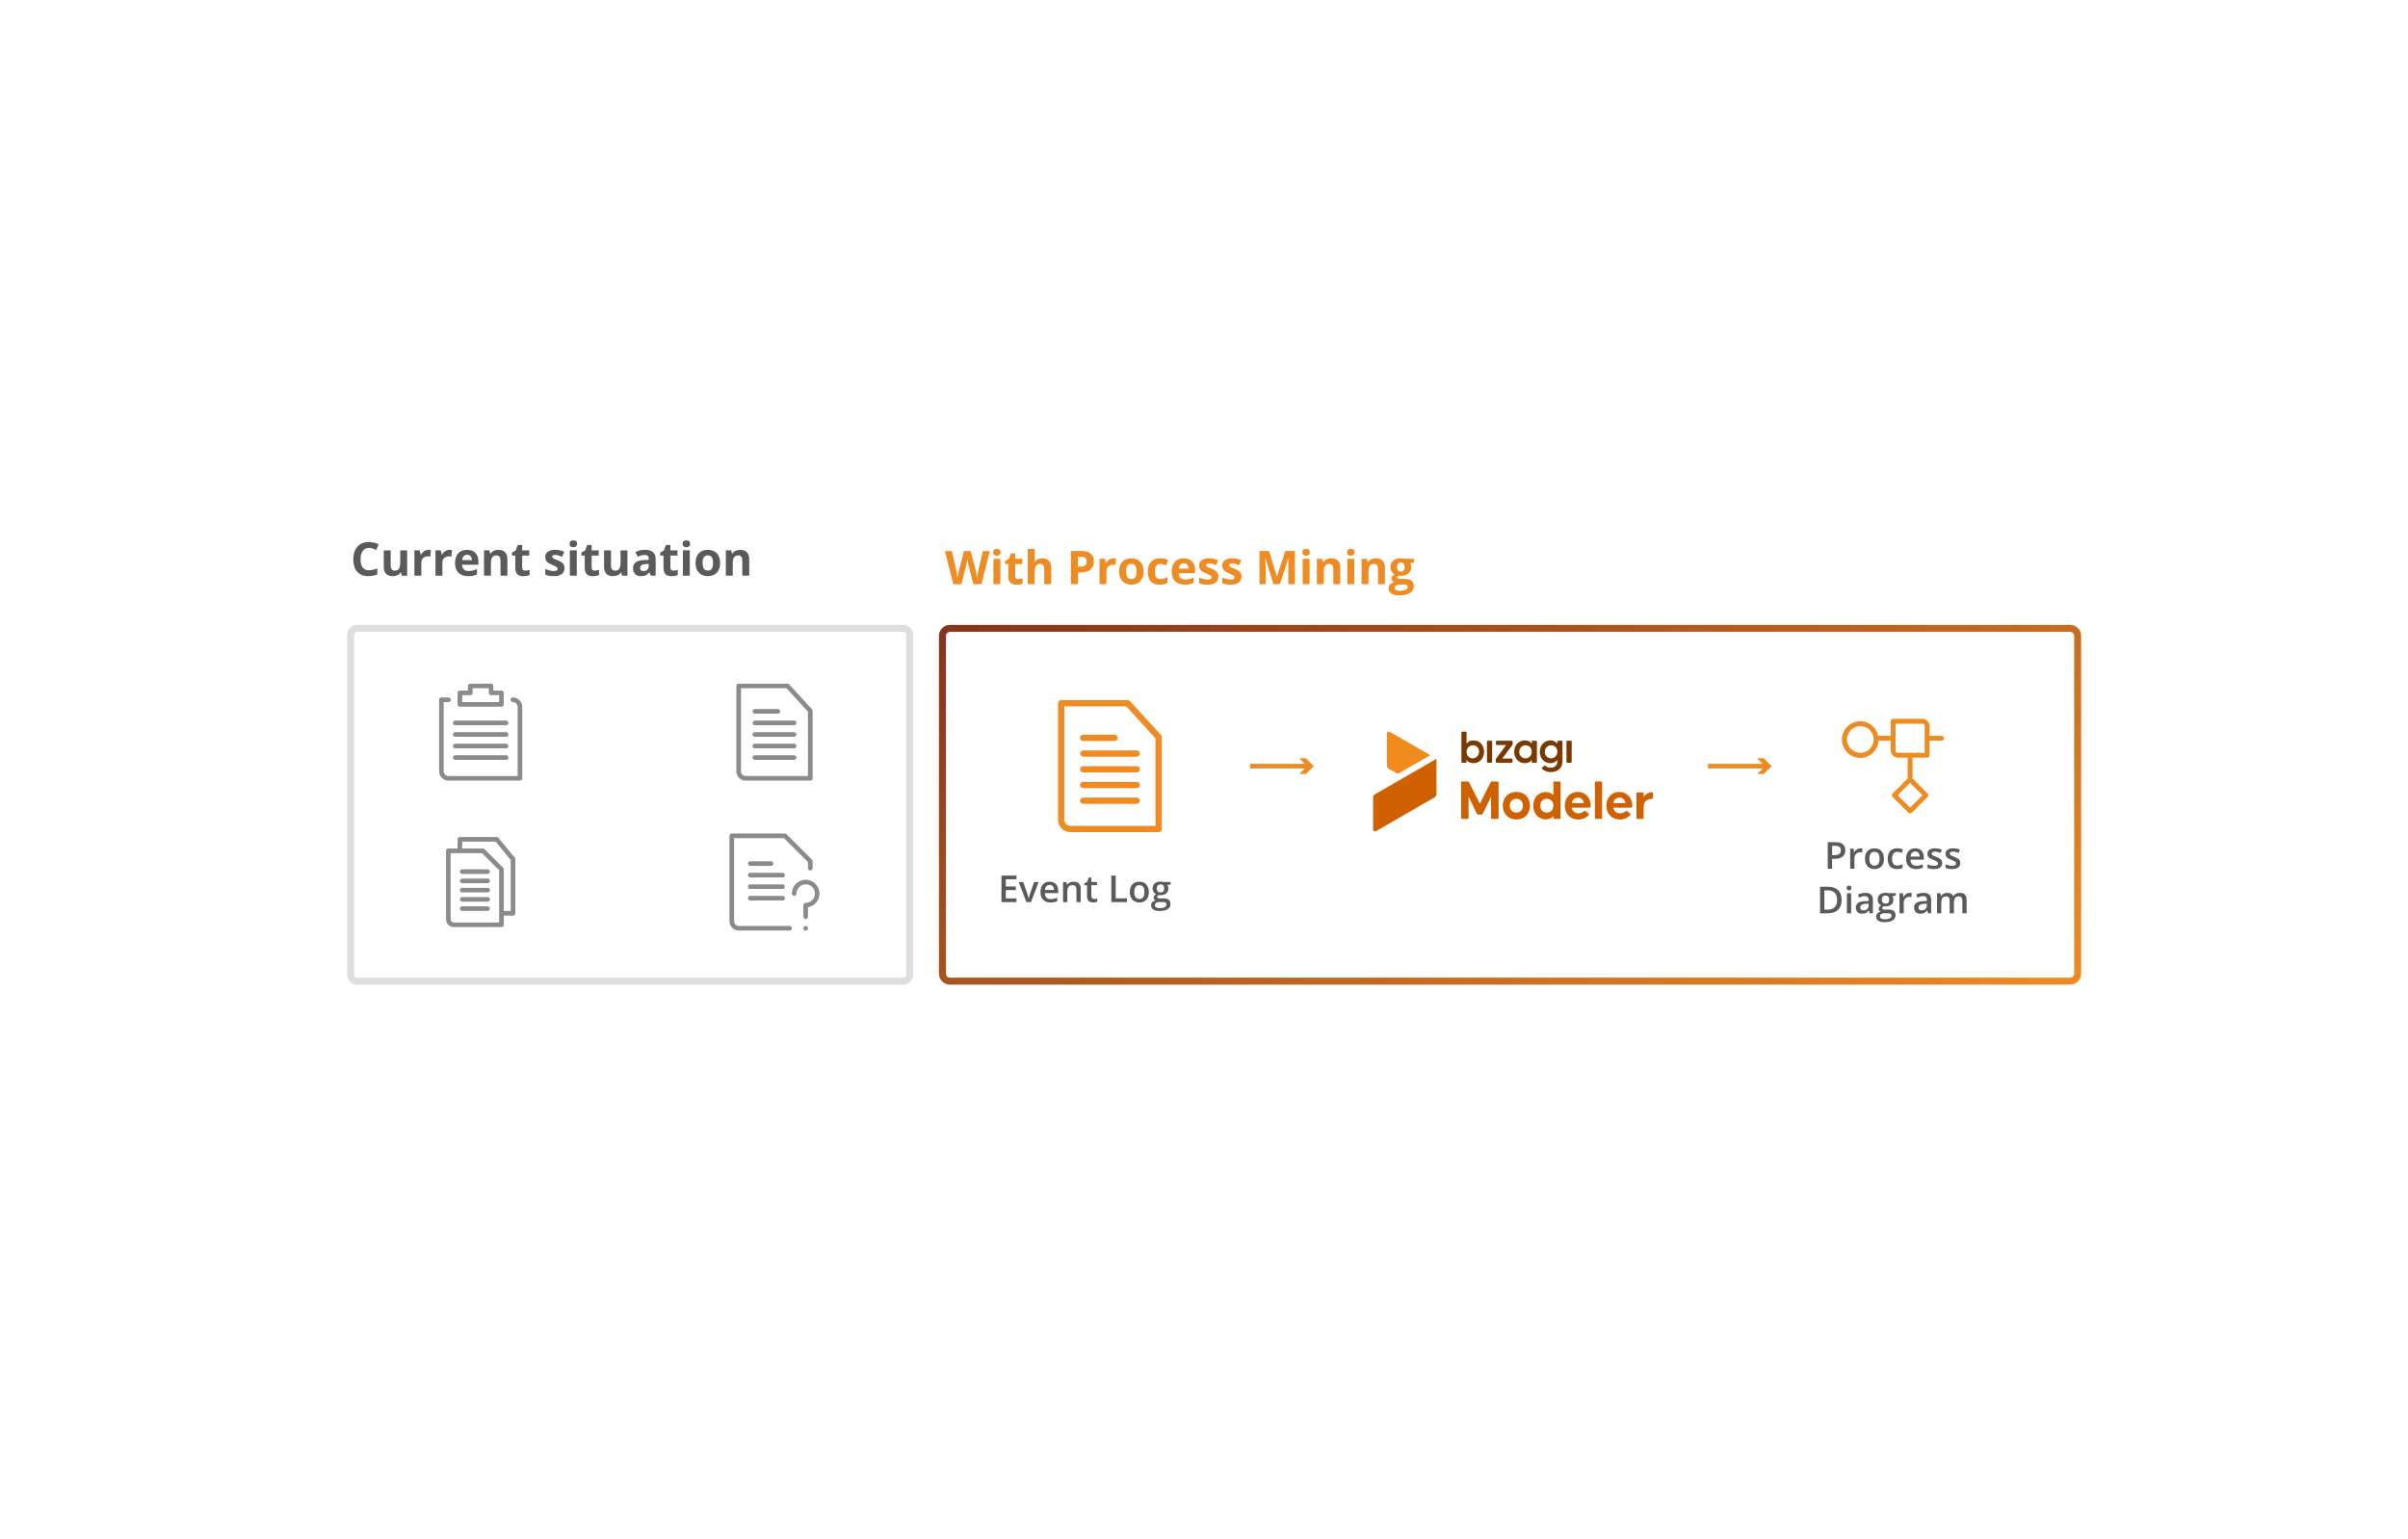 <svg width="826" height="528" viewBox="0 0 826 528" fill="none" xmlns="http://www.w3.org/2000/svg">
<g clip-path="url(#clip0_1154_2180)">
<path d="M825.12 0H0V527.92H825.12V0Z" fill="white"/>
<g filter="url(#filter0_d_1154_2180)">
<path d="M735.45 148.31H89.67C84.114 148.31 79.61 152.814 79.61 158.37V369.56C79.61 375.116 84.114 379.62 89.67 379.62H735.45C741.006 379.62 745.51 375.116 745.51 369.56V158.37C745.51 152.814 741.006 148.31 735.45 148.31Z" fill="white"/>
</g>
<path d="M309.87 215.58H122.44C121.247 215.58 120.28 216.547 120.28 217.74V334.44C120.28 335.633 121.247 336.6 122.44 336.6H309.87C311.063 336.6 312.03 335.633 312.03 334.44V217.74C312.03 216.547 311.063 215.58 309.87 215.58Z" stroke="#DFDEDE" stroke-width="2.39" stroke-miterlimit="10"/>
<path d="M710.12 215.58H325.84C324.426 215.58 323.28 216.726 323.28 218.14V334.04C323.28 335.454 324.426 336.6 325.84 336.6H710.12C711.534 336.6 712.68 335.454 712.68 334.04V218.14C712.68 216.726 711.534 215.58 710.12 215.58Z" stroke="url(#paint0_linear_1154_2180)" stroke-width="2.39" stroke-miterlimit="10"/>
<path d="M126.54 187.97C125.63 187.97 124.93 188.31 124.43 188.99C123.93 189.67 123.68 190.62 123.68 191.84C123.68 194.38 124.63 195.64 126.53 195.64C127.33 195.64 128.3 195.44 129.43 195.04V197.06C128.5 197.45 127.45 197.64 126.3 197.64C124.65 197.64 123.38 197.14 122.5 196.13C121.62 195.13 121.19 193.69 121.19 191.81C121.19 190.63 121.4 189.59 121.84 188.7C122.27 187.81 122.89 187.13 123.69 186.65C124.5 186.18 125.44 185.94 126.53 185.94C127.62 185.94 128.74 186.21 129.86 186.74L129.08 188.7C128.66 188.5 128.23 188.32 127.8 188.17C127.37 188.02 126.95 187.94 126.53 187.94L126.54 187.97Z" fill="#595A5A"/>
<path d="M137.84 197.5L137.52 196.39H137.4C137.15 196.79 136.79 197.11 136.32 197.33C135.85 197.55 135.32 197.66 134.73 197.66C133.71 197.66 132.94 197.39 132.42 196.84C131.9 196.29 131.64 195.51 131.64 194.48V188.81H134.01V193.89C134.01 194.52 134.12 194.99 134.34 195.3C134.56 195.61 134.92 195.77 135.41 195.77C136.07 195.77 136.55 195.55 136.85 195.11C137.15 194.67 137.29 193.93 137.29 192.9V188.81H139.66V197.51H137.84V197.5Z" fill="#595A5A"/>
<path d="M147 188.64C147.32 188.64 147.59 188.66 147.8 188.71L147.62 190.93C147.43 190.88 147.2 190.85 146.92 190.85C146.16 190.85 145.57 191.04 145.15 191.43C144.73 191.82 144.52 192.36 144.52 193.06V197.49H142.15V188.79H143.95L144.3 190.25H144.42C144.69 189.76 145.05 189.37 145.51 189.07C145.97 188.77 146.47 188.62 147.01 188.62L147 188.64Z" fill="#595A5A"/>
<path d="M154.23 188.64C154.55 188.64 154.82 188.66 155.03 188.71L154.85 190.93C154.66 190.88 154.43 190.85 154.15 190.85C153.39 190.85 152.8 191.04 152.38 191.43C151.96 191.82 151.75 192.36 151.75 193.06V197.49H149.38V188.79H151.18L151.53 190.25H151.65C151.92 189.76 152.28 189.37 152.74 189.07C153.2 188.77 153.7 188.62 154.24 188.62L154.23 188.64Z" fill="#595A5A"/>
<path d="M160.55 197.65C159.15 197.65 158.06 197.26 157.27 196.49C156.48 195.72 156.09 194.62 156.09 193.21C156.09 191.8 156.45 190.63 157.18 189.83C157.91 189.04 158.92 188.64 160.2 188.64C161.48 188.64 162.39 188.99 163.07 189.69C163.75 190.39 164.1 191.36 164.1 192.59V193.74H158.49C158.52 194.41 158.72 194.94 159.09 195.32C159.46 195.7 159.99 195.89 160.66 195.89C161.18 195.89 161.68 195.84 162.15 195.73C162.62 195.62 163.1 195.45 163.61 195.21V197.05C163.19 197.26 162.75 197.41 162.28 197.51C161.81 197.61 161.23 197.66 160.55 197.66V197.65ZM160.22 190.32C159.72 190.32 159.32 190.48 159.04 190.8C158.76 191.12 158.59 191.57 158.55 192.16H161.88C161.87 191.57 161.72 191.12 161.42 190.8C161.12 190.48 160.72 190.32 160.22 190.32Z" fill="#595A5A"/>
<path d="M174.05 197.5H171.68V192.42C171.68 191.79 171.57 191.32 171.35 191.01C171.13 190.7 170.77 190.54 170.28 190.54C169.62 190.54 169.14 190.76 168.84 191.2C168.54 191.64 168.4 192.38 168.4 193.41V197.5H166.03V188.8H167.84L168.16 189.91H168.29C168.55 189.49 168.92 189.17 169.38 188.96C169.84 188.75 170.37 188.64 170.96 188.64C171.97 188.64 172.74 188.91 173.26 189.46C173.78 190.01 174.05 190.8 174.05 191.83V197.5Z" fill="#595A5A"/>
<path d="M180.16 195.76C180.58 195.76 181.07 195.67 181.65 195.49V197.26C181.06 197.52 180.33 197.66 179.47 197.66C178.52 197.66 177.83 197.42 177.4 196.94C176.97 196.46 176.75 195.74 176.75 194.78V190.59H175.61V189.59L176.92 188.8L177.6 186.96H179.12V188.81H181.55V190.59H179.12V194.78C179.12 195.12 179.21 195.37 179.4 195.53C179.59 195.69 179.84 195.77 180.15 195.77L180.16 195.76Z" fill="#595A5A"/>
<path d="M193.62 194.91C193.62 195.8 193.31 196.48 192.69 196.95C192.07 197.42 191.14 197.65 189.91 197.65C189.28 197.65 188.74 197.61 188.29 197.52C187.84 197.43 187.43 197.31 187.04 197.14V195.18C187.48 195.39 187.98 195.56 188.53 195.7C189.08 195.84 189.57 195.91 189.99 195.91C190.85 195.91 191.28 195.66 191.28 195.16C191.28 194.97 191.22 194.82 191.11 194.7C191 194.58 190.8 194.45 190.52 194.3C190.24 194.15 189.87 193.98 189.4 193.78C188.73 193.5 188.24 193.24 187.93 193C187.62 192.76 187.39 192.49 187.25 192.18C187.11 191.87 187.04 191.49 187.04 191.04C187.04 190.27 187.34 189.67 187.94 189.25C188.54 188.83 189.39 188.62 190.49 188.62C191.59 188.62 192.56 188.85 193.55 189.3L192.83 191.01C192.39 190.82 191.99 190.67 191.61 190.55C191.23 190.43 190.84 190.37 190.45 190.37C189.75 190.37 189.4 190.56 189.4 190.94C189.4 191.15 189.51 191.34 189.74 191.49C189.97 191.65 190.46 191.88 191.22 192.18C191.9 192.46 192.4 192.71 192.71 192.95C193.02 193.19 193.26 193.46 193.41 193.77C193.56 194.08 193.64 194.45 193.64 194.88L193.62 194.91Z" fill="#595A5A"/>
<path d="M195.37 186.55C195.37 185.78 195.8 185.39 196.66 185.39C197.52 185.39 197.95 185.78 197.95 186.55C197.95 186.92 197.84 187.2 197.63 187.41C197.41 187.61 197.09 187.72 196.66 187.72C195.8 187.72 195.37 187.33 195.37 186.55ZM197.84 197.49H195.47V188.79H197.84V197.49Z" fill="#595A5A"/>
<path d="M203.99 195.76C204.41 195.76 204.9 195.67 205.48 195.49V197.26C204.89 197.52 204.16 197.66 203.3 197.66C202.35 197.66 201.66 197.42 201.23 196.94C200.8 196.46 200.58 195.74 200.58 194.78V190.59H199.44V189.59L200.75 188.8L201.43 186.96H202.95V188.81H205.38V190.59H202.95V194.78C202.95 195.12 203.04 195.37 203.23 195.53C203.42 195.69 203.67 195.77 203.98 195.77L203.99 195.76Z" fill="#595A5A"/>
<path d="M213.41 197.5L213.09 196.39H212.97C212.72 196.79 212.36 197.11 211.89 197.33C211.42 197.55 210.89 197.66 210.3 197.66C209.28 197.66 208.51 197.39 207.99 196.84C207.47 196.29 207.21 195.51 207.21 194.48V188.81H209.58V193.89C209.58 194.52 209.69 194.99 209.91 195.3C210.13 195.61 210.49 195.77 210.98 195.77C211.64 195.77 212.12 195.55 212.42 195.11C212.72 194.67 212.86 193.93 212.86 192.9V188.81H215.23V197.51H213.41V197.5Z" fill="#595A5A"/>
<path d="M223.24 197.5L222.78 196.32H222.72C222.32 196.82 221.91 197.17 221.49 197.37C221.07 197.57 220.52 197.66 219.84 197.66C219 197.66 218.35 197.42 217.87 196.94C217.39 196.46 217.15 195.78 217.15 194.9C217.15 194.02 217.47 193.3 218.12 192.86C218.77 192.42 219.74 192.18 221.04 192.13L222.55 192.08V191.7C222.55 190.82 222.1 190.38 221.2 190.38C220.5 190.38 219.69 190.59 218.75 191.01L217.96 189.41C218.96 188.89 220.07 188.62 221.29 188.62C222.51 188.62 223.35 188.87 223.97 189.38C224.59 189.89 224.9 190.66 224.9 191.7V197.5H223.24ZM222.54 193.47L221.62 193.5C220.93 193.52 220.42 193.64 220.08 193.87C219.74 194.1 219.57 194.45 219.57 194.91C219.57 195.58 219.95 195.91 220.72 195.91C221.27 195.91 221.71 195.75 222.04 195.44C222.37 195.12 222.53 194.7 222.53 194.18V193.46L222.54 193.47Z" fill="#595A5A"/>
<path d="M231 195.76C231.42 195.76 231.91 195.67 232.49 195.49V197.26C231.9 197.52 231.17 197.66 230.31 197.66C229.36 197.66 228.67 197.42 228.24 196.94C227.81 196.46 227.59 195.74 227.59 194.78V190.59H226.45V189.59L227.76 188.8L228.44 186.96H229.96V188.81H232.39V190.59H229.96V194.78C229.96 195.12 230.05 195.37 230.24 195.53C230.43 195.69 230.68 195.77 230.99 195.77L231 195.76Z" fill="#595A5A"/>
<path d="M234.15 186.55C234.15 185.78 234.58 185.39 235.44 185.39C236.3 185.39 236.73 185.78 236.73 186.55C236.73 186.92 236.62 187.2 236.41 187.41C236.19 187.61 235.87 187.72 235.44 187.72C234.58 187.72 234.15 187.33 234.15 186.55ZM236.62 197.49H234.25V188.79H236.62V197.49Z" fill="#595A5A"/>
<path d="M247.02 193.13C247.02 194.55 246.65 195.65 245.9 196.45C245.15 197.25 244.11 197.65 242.78 197.65C241.94 197.65 241.21 197.47 240.57 197.1C239.93 196.73 239.44 196.21 239.1 195.52C238.76 194.83 238.59 194.04 238.59 193.12C238.59 191.7 238.96 190.6 239.7 189.81C240.44 189.02 241.48 188.63 242.83 188.63C243.67 188.63 244.4 188.81 245.04 189.17C245.68 189.53 246.17 190.05 246.51 190.73C246.85 191.41 247.02 192.2 247.02 193.12V193.13ZM241.01 193.13C241.01 193.99 241.15 194.64 241.43 195.08C241.71 195.52 242.17 195.74 242.81 195.74C243.45 195.74 243.9 195.52 244.17 195.08C244.45 194.64 244.59 193.99 244.59 193.12C244.59 192.25 244.45 191.61 244.17 191.18C243.89 190.75 243.43 190.53 242.79 190.53C242.15 190.53 241.7 190.74 241.42 191.17C241.14 191.6 241 192.24 241 193.11L241.01 193.13Z" fill="#595A5A"/>
<path d="M257 197.5H254.63V192.42C254.63 191.79 254.52 191.32 254.3 191.01C254.08 190.7 253.72 190.54 253.23 190.54C252.57 190.54 252.09 190.76 251.79 191.2C251.49 191.64 251.35 192.38 251.35 193.41V197.5H248.98V188.8H250.79L251.11 189.91H251.24C251.5 189.49 251.87 189.17 252.33 188.96C252.79 188.75 253.32 188.64 253.91 188.64C254.92 188.64 255.69 188.91 256.21 189.46C256.73 190.01 257 190.8 257 191.83V197.5Z" fill="#595A5A"/>
<path d="M336.63 200.41H333.88L332.34 194.44C332.28 194.23 332.19 193.79 332.05 193.12C331.91 192.45 331.83 192.01 331.81 191.78C331.78 192.06 331.7 192.51 331.58 193.13C331.46 193.75 331.36 194.19 331.29 194.46L329.76 200.42H327.02L324.12 189.05H326.49L327.94 195.26C328.19 196.41 328.38 197.4 328.49 198.24C328.52 197.94 328.59 197.49 328.7 196.87C328.81 196.25 328.92 195.77 329.02 195.43L330.68 189.06H332.96L334.62 195.43C334.69 195.71 334.78 196.15 334.89 196.74C335 197.33 335.08 197.83 335.14 198.25C335.19 197.85 335.28 197.34 335.39 196.74C335.5 196.14 335.61 195.65 335.7 195.27L337.15 189.06H339.52L336.63 200.43V200.41Z" fill="#EE8B22"/>
<path d="M340.67 189.47C340.67 188.7 341.1 188.31 341.96 188.31C342.82 188.31 343.25 188.7 343.25 189.47C343.25 189.84 343.14 190.12 342.93 190.33C342.71 190.53 342.39 190.64 341.96 190.64C341.1 190.64 340.67 190.25 340.67 189.47ZM343.14 200.41H340.77V191.71H343.14V200.41Z" fill="#EE8B22"/>
<path d="M349.29 198.68C349.71 198.68 350.2 198.59 350.78 198.41V200.18C350.19 200.44 349.46 200.58 348.6 200.58C347.65 200.58 346.96 200.34 346.53 199.86C346.1 199.38 345.88 198.66 345.88 197.7V193.51H344.74V192.51L346.05 191.72L346.73 189.88H348.25V191.73H350.68V193.51H348.25V197.7C348.25 198.04 348.34 198.29 348.53 198.45C348.72 198.61 348.97 198.69 349.28 198.69L349.29 198.68Z" fill="#EE8B22"/>
<path d="M360.57 200.41H358.2V195.33C358.2 194.07 357.73 193.45 356.8 193.45C356.14 193.45 355.66 193.68 355.36 194.13C355.06 194.58 354.92 195.31 354.92 196.32V200.41H352.55V188.31H354.92V190.78C354.92 190.97 354.9 191.42 354.87 192.13L354.82 192.83H354.94C355.47 191.98 356.31 191.55 357.46 191.55C358.48 191.55 359.26 191.83 359.79 192.37C360.32 192.91 360.58 193.71 360.58 194.73V200.4L360.57 200.41Z" fill="#EE8B22"/>
<path d="M375.2 192.59C375.2 193.81 374.82 194.75 374.05 195.4C373.29 196.05 372.2 196.37 370.79 196.37H369.76V200.41H367.35V189.04H370.98C372.36 189.04 373.41 189.34 374.13 189.93C374.85 190.52 375.21 191.41 375.21 192.59H375.2ZM369.75 194.39H370.54C371.28 194.39 371.84 194.24 372.2 193.95C372.57 193.66 372.75 193.23 372.75 192.67C372.75 192.11 372.6 191.69 372.29 191.42C371.98 191.15 371.5 191.02 370.84 191.02H369.74V194.4L369.75 194.39Z" fill="#EE8B22"/>
<path d="M382.01 191.55C382.33 191.55 382.6 191.57 382.81 191.62L382.63 193.84C382.44 193.79 382.21 193.76 381.93 193.76C381.17 193.76 380.58 193.95 380.16 194.34C379.74 194.73 379.53 195.27 379.53 195.97V200.4H377.16V191.7H378.96L379.31 193.16H379.43C379.7 192.67 380.06 192.28 380.52 191.98C380.98 191.68 381.48 191.53 382.02 191.53L382.01 191.55Z" fill="#EE8B22"/>
<path d="M392.29 196.05C392.29 197.47 391.92 198.57 391.17 199.37C390.42 200.17 389.38 200.57 388.05 200.57C387.21 200.57 386.48 200.39 385.84 200.02C385.2 199.65 384.71 199.13 384.37 198.44C384.03 197.75 383.86 196.96 383.86 196.04C383.86 194.62 384.23 193.52 384.97 192.73C385.71 191.94 386.75 191.55 388.1 191.55C388.94 191.55 389.67 191.73 390.31 192.09C390.95 192.45 391.44 192.97 391.78 193.65C392.12 194.33 392.29 195.12 392.29 196.04V196.05ZM386.28 196.05C386.28 196.91 386.42 197.56 386.7 198C386.98 198.44 387.44 198.66 388.08 198.66C388.72 198.66 389.17 198.44 389.44 198C389.72 197.56 389.86 196.91 389.86 196.04C389.86 195.17 389.72 194.53 389.44 194.1C389.16 193.67 388.7 193.45 388.06 193.45C387.42 193.45 386.97 193.66 386.69 194.09C386.41 194.52 386.27 195.16 386.27 196.03L386.28 196.05Z" fill="#EE8B22"/>
<path d="M397.78 200.57C395.07 200.57 393.72 199.08 393.72 196.11C393.72 194.63 394.09 193.5 394.82 192.72C395.56 191.94 396.61 191.55 397.99 191.55C399 191.55 399.9 191.75 400.7 192.14L400 193.98C399.63 193.83 399.28 193.71 398.96 193.61C398.64 193.51 398.32 193.47 398 193.47C396.77 193.47 396.15 194.35 396.15 196.1C396.15 197.85 396.77 198.65 398 198.65C398.46 198.65 398.88 198.59 399.27 198.47C399.66 198.35 400.05 198.16 400.44 197.9V199.93C400.06 200.17 399.67 200.34 399.28 200.44C398.89 200.53 398.39 200.58 397.8 200.58L397.78 200.57Z" fill="#EE8B22"/>
<path d="M406.38 200.57C404.98 200.57 403.89 200.18 403.1 199.41C402.31 198.64 401.92 197.54 401.92 196.13C401.92 194.72 402.28 193.55 403.01 192.75C403.74 191.96 404.75 191.56 406.03 191.56C407.31 191.56 408.22 191.91 408.9 192.61C409.58 193.31 409.93 194.28 409.93 195.51V196.66H404.32C404.35 197.33 404.55 197.86 404.92 198.24C405.29 198.62 405.82 198.81 406.49 198.81C407.01 198.81 407.51 198.76 407.98 198.65C408.45 198.54 408.93 198.37 409.44 198.13V199.97C409.02 200.18 408.58 200.33 408.11 200.43C407.64 200.53 407.06 200.58 406.38 200.58V200.57ZM406.05 193.24C405.55 193.24 405.15 193.4 404.87 193.72C404.59 194.04 404.42 194.49 404.38 195.08H407.71C407.7 194.49 407.55 194.04 407.25 193.72C406.95 193.4 406.55 193.24 406.05 193.24Z" fill="#EE8B22"/>
<path d="M417.92 197.83C417.92 198.72 417.61 199.4 416.99 199.87C416.37 200.34 415.44 200.57 414.21 200.57C413.58 200.57 413.04 200.53 412.59 200.44C412.14 200.35 411.73 200.23 411.34 200.06V198.1C411.78 198.31 412.28 198.48 412.83 198.62C413.38 198.76 413.87 198.83 414.29 198.83C415.15 198.83 415.58 198.58 415.58 198.08C415.58 197.89 415.52 197.74 415.41 197.62C415.3 197.5 415.1 197.37 414.82 197.22C414.54 197.07 414.17 196.9 413.7 196.7C413.03 196.42 412.54 196.16 412.23 195.92C411.92 195.68 411.69 195.41 411.55 195.1C411.41 194.79 411.34 194.41 411.34 193.96C411.34 193.19 411.64 192.59 412.24 192.17C412.84 191.75 413.69 191.54 414.79 191.54C415.89 191.54 416.86 191.77 417.85 192.22L417.13 193.93C416.69 193.74 416.29 193.59 415.91 193.47C415.53 193.35 415.14 193.29 414.75 193.29C414.05 193.29 413.7 193.48 413.7 193.86C413.7 194.07 413.81 194.26 414.04 194.41C414.27 194.57 414.76 194.8 415.52 195.1C416.2 195.38 416.7 195.63 417.01 195.87C417.32 196.11 417.56 196.38 417.71 196.69C417.86 197 417.94 197.37 417.94 197.8L417.92 197.83Z" fill="#EE8B22"/>
<path d="M425.84 197.83C425.84 198.72 425.53 199.4 424.91 199.87C424.29 200.34 423.36 200.57 422.13 200.57C421.5 200.57 420.96 200.53 420.51 200.44C420.06 200.35 419.65 200.23 419.26 200.06V198.1C419.7 198.31 420.2 198.48 420.75 198.62C421.3 198.76 421.79 198.83 422.21 198.83C423.07 198.83 423.5 198.58 423.5 198.08C423.5 197.89 423.44 197.74 423.33 197.62C423.22 197.5 423.02 197.37 422.74 197.22C422.46 197.07 422.09 196.9 421.62 196.7C420.95 196.42 420.46 196.16 420.15 195.92C419.84 195.68 419.61 195.41 419.47 195.1C419.33 194.79 419.26 194.41 419.26 193.96C419.26 193.19 419.56 192.59 420.16 192.17C420.76 191.75 421.61 191.54 422.71 191.54C423.81 191.54 424.78 191.77 425.77 192.22L425.05 193.93C424.61 193.74 424.21 193.59 423.83 193.47C423.45 193.35 423.06 193.29 422.67 193.29C421.97 193.29 421.62 193.48 421.62 193.86C421.62 194.07 421.73 194.26 421.96 194.41C422.19 194.57 422.68 194.8 423.44 195.1C424.12 195.38 424.62 195.63 424.93 195.87C425.24 196.11 425.48 196.38 425.63 196.69C425.78 197 425.86 197.37 425.86 197.8L425.84 197.83Z" fill="#EE8B22"/>
<path d="M436.83 200.41L434.09 191.49H434.02C434.12 193.31 434.17 194.52 434.17 195.12V200.41H432.02V189.04H435.3L437.99 197.74H438.04L440.89 189.04H444.17V200.41H441.92V195.03C441.92 194.78 441.92 194.48 441.93 194.15C441.93 193.82 441.97 192.94 442.03 191.51H441.96L439.03 200.42H436.82L436.83 200.41Z" fill="#EE8B22"/>
<path d="M446.75 189.47C446.75 188.7 447.18 188.31 448.04 188.31C448.9 188.31 449.33 188.7 449.33 189.47C449.33 189.84 449.22 190.12 449.01 190.33C448.79 190.53 448.47 190.64 448.04 190.64C447.18 190.64 446.75 190.25 446.75 189.47ZM449.22 200.41H446.85V191.71H449.22V200.41Z" fill="#EE8B22"/>
<path d="M459.74 200.41H457.37V195.33C457.37 194.7 457.26 194.23 457.04 193.92C456.82 193.61 456.46 193.45 455.97 193.45C455.31 193.45 454.83 193.67 454.53 194.11C454.23 194.55 454.09 195.29 454.09 196.32V200.41H451.72V191.71H453.53L453.85 192.82H453.98C454.24 192.4 454.61 192.08 455.07 191.87C455.53 191.66 456.06 191.55 456.65 191.55C457.66 191.55 458.43 191.82 458.95 192.37C459.47 192.92 459.74 193.71 459.74 194.74V200.41Z" fill="#EE8B22"/>
<path d="M462.08 189.47C462.08 188.7 462.51 188.31 463.37 188.31C464.23 188.31 464.66 188.7 464.66 189.47C464.66 189.84 464.55 190.12 464.34 190.33C464.12 190.53 463.8 190.64 463.37 190.64C462.51 190.64 462.08 190.25 462.08 189.47ZM464.55 200.41H462.18V191.71H464.55V200.41Z" fill="#EE8B22"/>
<path d="M475.07 200.41H472.7V195.33C472.7 194.7 472.59 194.23 472.37 193.92C472.15 193.61 471.79 193.45 471.3 193.45C470.64 193.45 470.16 193.67 469.86 194.11C469.56 194.55 469.42 195.29 469.42 196.32V200.41H467.05V191.71H468.86L469.18 192.82H469.31C469.57 192.4 469.94 192.08 470.4 191.87C470.86 191.66 471.39 191.55 471.98 191.55C472.99 191.55 473.76 191.82 474.28 192.37C474.8 192.92 475.07 193.71 475.07 194.74V200.41Z" fill="#EE8B22"/>
<path d="M485.08 191.72V192.93L483.72 193.28C483.97 193.67 484.09 194.1 484.09 194.59C484.09 195.52 483.76 196.25 483.11 196.77C482.46 197.29 481.56 197.55 480.4 197.55L479.97 197.53L479.62 197.49C479.38 197.68 479.25 197.88 479.25 198.11C479.25 198.45 479.69 198.62 480.56 198.62H482.04C482.99 198.62 483.72 198.83 484.22 199.23C484.72 199.64 484.97 200.24 484.97 201.03C484.97 202.05 484.55 202.83 483.7 203.39C482.85 203.95 481.64 204.23 480.05 204.23C478.84 204.23 477.91 204.02 477.27 203.6C476.63 203.18 476.31 202.59 476.31 201.82C476.31 201.3 476.47 200.86 476.8 200.51C477.13 200.16 477.61 199.91 478.24 199.76C478 199.66 477.78 199.49 477.6 199.25C477.42 199.02 477.33 198.76 477.33 198.5C477.33 198.17 477.43 197.89 477.62 197.67C477.81 197.45 478.09 197.23 478.45 197.02C477.99 196.82 477.63 196.51 477.37 196.07C477.1 195.63 476.97 195.12 476.97 194.53C476.97 193.58 477.28 192.85 477.9 192.33C478.52 191.81 479.4 191.55 480.54 191.55C480.78 191.55 481.07 191.57 481.41 191.62C481.75 191.66 481.96 191.7 482.05 191.72H485.08ZM478.37 201.65C478.37 201.98 478.53 202.23 478.84 202.42C479.15 202.61 479.59 202.7 480.16 202.7C481.01 202.7 481.68 202.58 482.16 202.35C482.64 202.12 482.88 201.8 482.88 201.39C482.88 201.06 482.74 200.84 482.45 200.71C482.16 200.58 481.72 200.52 481.13 200.52H479.9C479.46 200.52 479.1 200.62 478.81 200.83C478.52 201.03 478.37 201.3 478.37 201.64V201.65ZM479.23 194.57C479.23 195.04 479.34 195.41 479.55 195.69C479.77 195.97 480.09 196.1 480.53 196.1C480.97 196.1 481.3 195.96 481.51 195.69C481.72 195.42 481.82 195.04 481.82 194.57C481.82 193.52 481.39 193 480.53 193C479.67 193 479.22 193.52 479.22 194.57H479.23Z" fill="#EE8B22"/>
<path d="M178.36 267.81H153.86C153 267.81 152.18 267.47 151.57 266.86C150.96 266.25 150.62 265.43 150.62 264.57V240.07C150.62 239.86 150.7 239.66 150.85 239.51C151 239.36 151.2 239.28 151.41 239.28H153.86C154.07 239.28 154.27 239.36 154.42 239.51C154.57 239.66 154.65 239.86 154.65 240.07C154.65 240.28 154.57 240.48 154.42 240.63C154.27 240.78 154.07 240.86 153.86 240.86H152.2V264.57C152.2 265.01 152.38 265.43 152.69 265.74C153 266.05 153.42 266.23 153.86 266.23H177.57V242.52C177.57 242.08 177.39 241.66 177.08 241.35C176.77 241.04 176.35 240.86 175.91 240.86C175.7 240.86 175.5 240.78 175.35 240.63C175.2 240.48 175.12 240.28 175.12 240.07C175.12 239.86 175.2 239.66 175.35 239.51C175.5 239.36 175.7 239.28 175.91 239.28C176.34 239.28 176.76 239.36 177.15 239.53C177.54 239.7 177.9 239.93 178.2 240.23C178.5 240.53 178.74 240.89 178.9 241.28C179.06 241.67 179.15 242.09 179.15 242.52V267.02C179.15 267.23 179.07 267.43 178.92 267.58C178.77 267.73 178.57 267.81 178.36 267.81Z" fill="#8B8B8B"/>
<path d="M172.02 242.45H157.75C157.54 242.45 157.34 242.37 157.19 242.22C157.04 242.07 156.96 241.87 156.96 241.66V237.7C156.96 237.49 157.04 237.29 157.19 237.14C157.34 236.99 157.54 236.91 157.75 236.91H160.52V235.32C160.52 235.11 160.6 234.91 160.75 234.76C160.9 234.61 161.1 234.53 161.31 234.53H168.44C168.65 234.53 168.85 234.61 169 234.76C169.15 234.91 169.23 235.11 169.23 235.32V236.91H172C172.21 236.91 172.41 236.99 172.56 237.14C172.71 237.29 172.79 237.49 172.79 237.7V241.66C172.79 241.87 172.71 242.07 172.56 242.22C172.41 242.37 172.21 242.45 172 242.45H172.02ZM158.54 240.86H171.22V238.48H168.45C168.24 238.48 168.04 238.4 167.89 238.25C167.74 238.1 167.66 237.9 167.66 237.69V236.1H162.11V237.69C162.11 237.9 162.03 238.1 161.88 238.25C161.73 238.4 161.53 238.48 161.32 238.48H158.55V240.86H158.54Z" fill="#8B8B8B"/>
<path d="M173.61 248.79H156.17C155.96 248.79 155.76 248.71 155.61 248.56C155.46 248.41 155.38 248.21 155.38 248C155.38 247.79 155.46 247.59 155.61 247.44C155.76 247.29 155.96 247.21 156.17 247.21H173.61C173.82 247.21 174.02 247.29 174.17 247.44C174.32 247.59 174.4 247.79 174.4 248C174.4 248.21 174.32 248.41 174.17 248.56C174.02 248.71 173.82 248.79 173.61 248.79Z" fill="#8B8B8B"/>
<path d="M173.61 252.75H156.17C155.96 252.75 155.76 252.67 155.61 252.52C155.46 252.37 155.38 252.17 155.38 251.96C155.38 251.75 155.46 251.55 155.61 251.4C155.76 251.25 155.96 251.17 156.17 251.17H173.61C173.82 251.17 174.02 251.25 174.17 251.4C174.32 251.55 174.4 251.75 174.4 251.96C174.4 252.17 174.32 252.37 174.17 252.52C174.02 252.67 173.82 252.75 173.61 252.75Z" fill="#8B8B8B"/>
<path d="M173.61 256.72H156.17C155.96 256.72 155.76 256.64 155.61 256.49C155.46 256.34 155.38 256.14 155.38 255.93C155.38 255.72 155.46 255.52 155.61 255.37C155.76 255.22 155.96 255.14 156.17 255.14H173.61C173.82 255.14 174.02 255.22 174.17 255.37C174.32 255.52 174.4 255.72 174.4 255.93C174.4 256.14 174.32 256.34 174.17 256.49C174.02 256.64 173.82 256.72 173.61 256.72Z" fill="#8B8B8B"/>
<path d="M173.61 260.68H156.17C155.96 260.68 155.76 260.6 155.61 260.45C155.46 260.3 155.38 260.1 155.38 259.89C155.38 259.68 155.46 259.48 155.61 259.33C155.76 259.18 155.96 259.1 156.17 259.1H173.61C173.82 259.1 174.02 259.18 174.17 259.33C174.32 259.48 174.4 259.68 174.4 259.89C174.4 260.1 174.32 260.3 174.17 260.45C174.02 260.6 173.82 260.68 173.61 260.68Z" fill="#8B8B8B"/>
<path d="M277.95 267.81H255.61C254.78 267.77 254 267.41 253.44 266.81C252.87 266.21 252.57 265.4 252.58 264.58V235.32C252.58 235.11 252.66 234.91 252.81 234.76C252.96 234.61 253.16 234.53 253.37 234.53H270.13C270.24 234.53 270.35 234.55 270.45 234.6C270.55 234.64 270.64 234.71 270.71 234.79L278.53 243.33C278.66 243.48 278.74 243.67 278.74 243.87V267.04C278.74 267.25 278.66 267.45 278.51 267.6C278.36 267.75 278.16 267.83 277.95 267.83V267.81ZM254.17 236.1V264.57C254.15 264.98 254.29 265.38 254.56 265.68C254.83 265.99 255.21 266.18 255.61 266.22H277.15V244.15L269.78 236.1H254.16H254.17Z" fill="#8B8B8B"/>
<path d="M272.4 248.79H258.96C258.75 248.79 258.55 248.71 258.4 248.56C258.25 248.41 258.17 248.21 258.17 248C258.17 247.79 258.25 247.59 258.4 247.44C258.55 247.29 258.75 247.21 258.96 247.21H272.4C272.61 247.21 272.81 247.29 272.96 247.44C273.11 247.59 273.19 247.79 273.19 248C273.19 248.21 273.11 248.41 272.96 248.56C272.81 248.71 272.61 248.79 272.4 248.79Z" fill="#8B8B8B"/>
<path d="M272.4 252.75H258.92C258.71 252.75 258.51 252.67 258.36 252.52C258.21 252.37 258.13 252.17 258.13 251.96C258.13 251.75 258.21 251.55 258.36 251.4C258.51 251.25 258.71 251.17 258.92 251.17H272.4C272.61 251.17 272.81 251.25 272.96 251.4C273.11 251.55 273.19 251.75 273.19 251.96C273.19 252.17 273.11 252.37 272.96 252.52C272.81 252.67 272.61 252.75 272.4 252.75Z" fill="#8B8B8B"/>
<path d="M272.4 256.72H258.92C258.71 256.72 258.51 256.64 258.36 256.49C258.21 256.34 258.13 256.14 258.13 255.93C258.13 255.72 258.21 255.52 258.36 255.37C258.51 255.22 258.71 255.14 258.92 255.14H272.4C272.61 255.14 272.81 255.22 272.96 255.37C273.11 255.52 273.19 255.72 273.19 255.93C273.19 256.14 273.11 256.34 272.96 256.49C272.81 256.64 272.61 256.72 272.4 256.72Z" fill="#8B8B8B"/>
<path d="M272.4 260.68H258.92C258.71 260.68 258.51 260.6 258.36 260.45C258.21 260.3 258.13 260.1 258.13 259.89C258.13 259.68 258.21 259.48 258.36 259.33C258.51 259.18 258.71 259.1 258.92 259.1H272.4C272.61 259.1 272.81 259.18 272.96 259.33C273.11 259.48 273.19 259.68 273.19 259.89C273.19 260.1 273.11 260.3 272.96 260.45C272.81 260.6 272.61 260.68 272.4 260.68Z" fill="#8B8B8B"/>
<path d="M266.85 244.83H258.92C258.71 244.83 258.51 244.75 258.36 244.6C258.21 244.45 258.13 244.25 258.13 244.04C258.13 243.83 258.21 243.63 258.36 243.48C258.51 243.33 258.71 243.25 258.92 243.25H266.85C267.06 243.25 267.26 243.33 267.41 243.48C267.56 243.63 267.64 243.83 267.64 244.04C267.64 244.25 267.56 244.45 267.41 244.6C267.26 244.75 267.06 244.83 266.85 244.83Z" fill="#8B8B8B"/>
<path d="M397.44 285.49H367.04C365.91 285.44 364.85 284.95 364.08 284.13C363.31 283.31 362.89 282.22 362.92 281.09V241.27C362.92 240.98 363.03 240.71 363.24 240.51C363.44 240.31 363.72 240.19 364 240.19H386.8C386.95 240.19 387.09 240.22 387.23 240.28C387.37 240.34 387.49 240.43 387.59 240.53L398.24 252.15C398.42 252.35 398.52 252.61 398.52 252.88V284.41C398.52 284.7 398.41 284.97 398.2 285.17C398 285.37 397.72 285.49 397.44 285.49ZM365.08 242.34V281.08C365.06 281.63 365.25 282.18 365.61 282.6C365.98 283.02 366.49 283.28 367.04 283.33H396.36V253.3L386.33 242.34H365.08Z" fill="#EE8B22"/>
<path d="M389.89 259.6H371.61C371.32 259.6 371.05 259.49 370.85 259.28C370.65 259.07 370.53 258.8 370.53 258.52C370.53 258.24 370.64 257.96 370.85 257.76C371.06 257.56 371.33 257.44 371.61 257.44H389.89C390.18 257.44 390.45 257.55 390.65 257.76C390.85 257.96 390.97 258.24 390.97 258.52C390.97 258.8 390.86 259.08 390.65 259.28C390.45 259.48 390.17 259.6 389.89 259.6Z" fill="#EE8B22"/>
<path d="M389.89 265H371.55C371.26 265 370.99 264.89 370.79 264.68C370.59 264.47 370.47 264.2 370.47 263.92C370.47 263.64 370.58 263.36 370.79 263.16C371 262.96 371.27 262.84 371.55 262.84H389.89C390.18 262.84 390.45 262.95 390.65 263.16C390.85 263.36 390.97 263.64 390.97 263.92C390.97 264.2 390.86 264.48 390.65 264.68C390.45 264.88 390.17 265 389.89 265Z" fill="#EE8B22"/>
<path d="M389.89 270.39H371.55C371.26 270.39 370.99 270.28 370.79 270.07C370.59 269.86 370.47 269.59 370.47 269.31C370.47 269.03 370.58 268.75 370.79 268.55C371 268.35 371.27 268.23 371.55 268.23H389.89C390.18 268.23 390.45 268.34 390.65 268.55C390.85 268.75 390.97 269.03 390.97 269.31C390.97 269.59 390.86 269.87 390.65 270.07C390.45 270.27 390.17 270.39 389.89 270.39Z" fill="#EE8B22"/>
<path d="M389.89 275.78H371.55C371.26 275.78 370.99 275.67 370.79 275.46C370.59 275.25 370.47 274.98 370.47 274.7C370.47 274.42 370.58 274.14 370.79 273.94C371 273.74 371.27 273.62 371.55 273.62H389.89C390.18 273.62 390.45 273.73 390.65 273.94C390.85 274.14 390.97 274.42 390.97 274.7C390.97 274.98 390.86 275.26 390.65 275.46C390.45 275.66 390.17 275.78 389.89 275.78Z" fill="#EE8B22"/>
<path d="M382.34 254.21H371.55C371.26 254.21 370.99 254.1 370.79 253.89C370.59 253.68 370.47 253.41 370.47 253.13C370.47 252.85 370.58 252.57 370.79 252.37C371 252.17 371.27 252.05 371.55 252.05H382.34C382.63 252.05 382.9 252.16 383.1 252.37C383.3 252.57 383.42 252.85 383.42 253.13C383.42 253.41 383.31 253.69 383.1 253.89C382.9 254.09 382.62 254.21 382.34 254.21Z" fill="#EE8B22"/>
<path d="M176.6 294.28L171 287.46C170.93 287.36 170.83 287.29 170.73 287.23C170.62 287.18 170.5 287.15 170.38 287.14H157.75C157.54 287.14 157.34 287.22 157.19 287.37C157.04 287.52 156.96 287.72 156.96 287.93V291.1H153.79C153.58 291.1 153.38 291.18 153.23 291.33C153.08 291.48 153 291.68 153 291.89V315.3C152.96 315.99 153.2 316.66 153.66 317.18C154.12 317.69 154.76 318.01 155.45 318.05H172.03C172.24 318.05 172.44 317.97 172.59 317.82C172.74 317.67 172.82 317.47 172.82 317.26V314.09H175.99C176.2 314.09 176.4 314.01 176.55 313.86C176.7 313.71 176.78 313.51 176.78 313.3V294.76C176.78 294.58 176.71 294.41 176.6 294.28ZM171.23 316.47H155.44C154.98 316.47 154.58 315.94 154.58 315.3V292.69H165.35L171.22 298.56V316.47H171.23ZM175.19 312.51H172.81V298.24C172.81 298.14 172.79 298.03 172.75 297.94C172.71 297.84 172.65 297.76 172.58 297.68L166.24 291.34C166.17 291.27 166.08 291.21 165.98 291.17C165.88 291.13 165.78 291.11 165.68 291.11H158.55V288.73H170.01L175.19 295.07V312.51Z" fill="#8B8B8B"/>
<path d="M167.27 298.24H158.55C158.34 298.24 158.14 298.32 157.99 298.47C157.84 298.62 157.76 298.82 157.76 299.03C157.76 299.24 157.84 299.44 157.99 299.59C158.14 299.74 158.34 299.82 158.55 299.82H167.27C167.48 299.82 167.68 299.74 167.83 299.59C167.98 299.44 168.06 299.24 168.06 299.03C168.06 298.82 167.98 298.62 167.83 298.47C167.68 298.32 167.48 298.24 167.27 298.24Z" fill="#8B8B8B"/>
<path d="M167.27 301.41H158.55C158.34 301.41 158.14 301.49 157.99 301.64C157.84 301.79 157.76 301.99 157.76 302.2C157.76 302.41 157.84 302.61 157.99 302.76C158.14 302.91 158.34 302.99 158.55 302.99H167.27C167.48 302.99 167.68 302.91 167.83 302.76C167.98 302.61 168.06 302.41 168.06 302.2C168.06 301.99 167.98 301.79 167.83 301.64C167.68 301.49 167.48 301.41 167.27 301.41Z" fill="#8B8B8B"/>
<path d="M167.27 304.58H158.55C158.34 304.58 158.14 304.66 157.99 304.81C157.84 304.96 157.76 305.16 157.76 305.37C157.76 305.58 157.84 305.78 157.99 305.93C158.14 306.08 158.34 306.16 158.55 306.16H167.27C167.48 306.16 167.68 306.08 167.83 305.93C167.98 305.78 168.06 305.58 168.06 305.37C168.06 305.16 167.98 304.96 167.83 304.81C167.68 304.66 167.48 304.58 167.27 304.58Z" fill="#8B8B8B"/>
<path d="M167.27 307.75H158.55C158.34 307.75 158.14 307.83 157.99 307.98C157.84 308.13 157.76 308.33 157.76 308.54C157.76 308.75 157.84 308.95 157.99 309.1C158.14 309.25 158.34 309.33 158.55 309.33H167.27C167.48 309.33 167.68 309.25 167.83 309.1C167.98 308.95 168.06 308.75 168.06 308.54C168.06 308.33 167.98 308.13 167.83 307.98C167.68 307.83 167.48 307.75 167.27 307.75Z" fill="#8B8B8B"/>
<path d="M167.27 310.92H158.55C158.34 310.92 158.14 311 157.99 311.15C157.84 311.3 157.76 311.5 157.76 311.71C157.76 311.92 157.84 312.12 157.99 312.27C158.14 312.42 158.34 312.5 158.55 312.5H167.27C167.48 312.5 167.68 312.42 167.83 312.27C167.98 312.12 168.06 311.92 168.06 311.71C168.06 311.5 167.98 311.3 167.83 311.15C167.68 311 167.48 310.92 167.27 310.92Z" fill="#8B8B8B"/>
<path d="M270.83 317.66H253.46C253.02 317.66 252.6 317.49 252.29 317.18C251.98 316.87 251.81 316.45 251.81 316.01V287.54H268.92L277.17 295.79V297.84C277.17 298.05 277.25 298.25 277.4 298.4C277.55 298.55 277.75 298.63 277.96 298.63C278.17 298.63 278.37 298.55 278.52 298.4C278.67 298.25 278.75 298.05 278.75 297.84V295.46C278.75 295.36 278.73 295.25 278.69 295.16C278.65 295.06 278.59 294.98 278.52 294.9L269.8 286.18C269.73 286.11 269.64 286.05 269.54 286.01C269.44 285.97 269.34 285.95 269.24 285.95H251.01C250.8 285.95 250.6 286.03 250.45 286.18C250.3 286.33 250.22 286.53 250.22 286.74V316C250.22 316.86 250.56 317.68 251.17 318.29C251.78 318.9 252.6 319.24 253.46 319.24H270.83C271.04 319.24 271.24 319.16 271.39 319.01C271.54 318.86 271.62 318.66 271.62 318.45C271.62 318.24 271.54 318.04 271.39 317.89C271.24 317.74 271.04 317.66 270.83 317.66Z" fill="#8B8B8B"/>
<path d="M276.38 301.81C275.12 301.81 273.91 302.31 273.02 303.2C272.13 304.09 271.63 305.3 271.63 306.56C271.63 306.77 271.71 306.97 271.86 307.12C272.01 307.27 272.21 307.35 272.42 307.35C272.63 307.35 272.83 307.27 272.98 307.12C273.13 306.97 273.21 306.77 273.21 306.56C273.21 305.93 273.4 305.32 273.74 304.8C274.09 304.28 274.58 303.87 275.16 303.63C275.74 303.39 276.38 303.33 276.99 303.45C277.61 303.57 278.17 303.87 278.61 304.32C279.05 304.76 279.36 305.33 279.48 305.94C279.6 306.56 279.54 307.19 279.3 307.77C279.06 308.35 278.65 308.84 278.13 309.19C277.61 309.54 277 309.72 276.37 309.72C276.16 309.72 275.96 309.8 275.81 309.95C275.66 310.1 275.58 310.3 275.58 310.51V314.47C275.58 314.68 275.66 314.88 275.81 315.03C275.96 315.18 276.16 315.26 276.37 315.26C276.58 315.26 276.78 315.18 276.93 315.03C277.08 314.88 277.16 314.68 277.16 314.47V311.23C278.33 311.03 279.38 310.39 280.11 309.45C280.84 308.51 281.18 307.33 281.08 306.15C280.98 304.97 280.44 303.86 279.57 303.06C278.7 302.25 277.56 301.8 276.37 301.8L276.38 301.81Z" fill="#8B8B8B"/>
<path d="M276.93 317.89L276.81 317.79L276.67 317.72C276.67 317.72 276.58 317.68 276.53 317.67C276.4 317.64 276.27 317.65 276.14 317.69C276.01 317.73 275.9 317.8 275.81 317.89C275.74 317.97 275.68 318.06 275.64 318.15C275.6 318.24 275.58 318.35 275.58 318.45C275.58 318.55 275.6 318.66 275.64 318.75C275.68 318.85 275.73 318.94 275.81 319.01C275.96 319.16 276.17 319.24 276.38 319.24H276.54C276.54 319.24 276.64 319.22 276.68 319.19L276.82 319.12L276.94 319.02C277.01 318.94 277.07 318.86 277.11 318.76C277.15 318.67 277.17 318.56 277.17 318.46C277.17 318.36 277.15 318.25 277.11 318.16C277.07 318.06 277.01 317.96 276.94 317.88L276.93 317.89Z" fill="#8B8B8B"/>
<path d="M257.36 297.05H264.49C264.7 297.05 264.9 296.97 265.05 296.82C265.2 296.67 265.28 296.47 265.28 296.26C265.28 296.05 265.2 295.85 265.05 295.7C264.9 295.55 264.7 295.47 264.49 295.47H257.36C257.15 295.47 256.95 295.55 256.8 295.7C256.65 295.85 256.57 296.05 256.57 296.26C256.57 296.47 256.65 296.67 256.8 296.82C256.95 296.97 257.15 297.05 257.36 297.05Z" fill="#8B8B8B"/>
<path d="M268.45 303.39H257.35C257.14 303.39 256.94 303.47 256.79 303.62C256.64 303.77 256.56 303.97 256.56 304.18C256.56 304.39 256.64 304.59 256.79 304.74C256.94 304.89 257.14 304.97 257.35 304.97H268.45C268.66 304.97 268.86 304.89 269.01 304.74C269.16 304.59 269.24 304.39 269.24 304.18C269.24 303.97 269.16 303.77 269.01 303.62C268.86 303.47 268.66 303.39 268.45 303.39Z" fill="#8B8B8B"/>
<path d="M268.45 299.43H257.35C257.14 299.43 256.94 299.51 256.79 299.66C256.64 299.81 256.56 300.01 256.56 300.22C256.56 300.43 256.64 300.63 256.79 300.78C256.94 300.93 257.14 301.01 257.35 301.01H268.45C268.66 301.01 268.86 300.93 269.01 300.78C269.16 300.63 269.24 300.43 269.24 300.22C269.24 300.01 269.16 299.81 269.01 299.66C268.86 299.51 268.66 299.43 268.45 299.43Z" fill="#8B8B8B"/>
<path d="M268.45 307.35H257.35C257.14 307.35 256.94 307.43 256.79 307.58C256.64 307.73 256.56 307.93 256.56 308.14C256.56 308.35 256.64 308.55 256.79 308.7C256.94 308.85 257.14 308.93 257.35 308.93H268.45C268.66 308.93 268.86 308.85 269.01 308.7C269.16 308.55 269.24 308.35 269.24 308.14C269.24 307.93 269.16 307.73 269.01 307.58C268.86 307.43 268.66 307.35 268.45 307.35Z" fill="#8B8B8B"/>
<path d="M348.68 309.48H343.53V300.38H348.68V301.64H345.02V304.12H348.45V305.36H345.02V308.22H348.68V309.48Z" fill="#595A5A"/>
<path d="M352.06 309.48L349.45 302.6H350.99L352.39 306.6C352.63 307.27 352.78 307.82 352.83 308.23H352.88C352.92 307.93 353.06 307.39 353.32 306.6L354.72 302.6H356.28L353.65 309.48H352.07H352.06Z" fill="#595A5A"/>
<path d="M360.32 309.61C359.25 309.61 358.41 309.3 357.81 308.67C357.21 308.04 356.9 307.19 356.9 306.09C356.9 304.99 357.18 304.08 357.74 303.44C358.3 302.8 359.07 302.48 360.05 302.48C360.96 302.48 361.68 302.76 362.2 303.31C362.72 303.86 362.99 304.62 362.99 305.59V306.38H358.4C358.42 307.05 358.6 307.56 358.94 307.92C359.28 308.28 359.76 308.46 360.38 308.46C360.79 308.46 361.17 308.42 361.52 308.34C361.87 308.26 362.25 308.14 362.65 307.96V309.15C362.29 309.32 361.93 309.44 361.57 309.51C361.21 309.58 360.79 309.62 360.32 309.62V309.61ZM360.05 303.59C359.58 303.59 359.21 303.74 358.93 304.03C358.65 304.32 358.48 304.75 358.43 305.32H361.55C361.55 304.75 361.41 304.32 361.14 304.03C360.87 303.74 360.51 303.59 360.04 303.59H360.05Z" fill="#595A5A"/>
<path d="M370.71 309.48H369.24V305.25C369.24 304.72 369.13 304.32 368.92 304.06C368.71 303.8 368.37 303.67 367.9 303.67C367.28 303.67 366.83 303.85 366.54 304.22C366.25 304.59 366.11 305.2 366.11 306.06V309.49H364.65V302.61H365.8L366.01 303.51H366.08C366.29 303.18 366.58 302.93 366.96 302.75C367.34 302.57 367.76 302.48 368.23 302.48C369.88 302.48 370.71 303.32 370.71 305V309.49V309.48Z" fill="#595A5A"/>
<path d="M375.31 308.42C375.67 308.42 376.02 308.36 376.38 308.25V309.35C376.22 309.42 376.01 309.48 375.75 309.53C375.49 309.58 375.23 309.6 374.96 309.6C373.57 309.6 372.88 308.87 372.88 307.41V303.7H371.94V303.05L372.95 302.51L373.45 301.05H374.35V302.58H376.31V303.69H374.35V307.37C374.35 307.72 374.44 307.98 374.61 308.15C374.78 308.32 375.02 308.4 375.3 308.4L375.31 308.42Z" fill="#595A5A"/>
<path d="M381.22 309.48V300.38H382.71V308.2H386.56V309.48H381.22Z" fill="#595A5A"/>
<path d="M394.08 306.03C394.08 307.15 393.79 308.03 393.22 308.66C392.65 309.29 391.84 309.61 390.81 309.61C390.17 309.61 389.6 309.47 389.1 309.17C388.6 308.87 388.23 308.46 387.96 307.92C387.69 307.38 387.56 306.75 387.56 306.03C387.56 304.91 387.85 304.04 388.42 303.42C388.99 302.8 389.8 302.48 390.84 302.48C391.88 302.48 392.62 302.8 393.2 303.44C393.78 304.08 394.07 304.94 394.07 306.03H394.08ZM389.07 306.03C389.07 307.62 389.66 308.41 390.83 308.41C392 308.41 392.57 307.62 392.57 306.03C392.57 304.44 391.99 303.67 390.82 303.67C390.21 303.67 389.76 303.87 389.49 304.28C389.22 304.69 389.08 305.27 389.08 306.03H389.07Z" fill="#595A5A"/>
<path d="M401.57 302.6V303.4L400.39 303.62C400.5 303.76 400.59 303.94 400.66 304.16C400.73 304.38 400.77 304.6 400.77 304.83C400.77 305.54 400.53 306.1 400.04 306.5C399.55 306.9 398.88 307.11 398.02 307.11C397.8 307.11 397.6 307.09 397.42 307.06C397.1 307.25 396.95 307.48 396.95 307.74C396.95 307.9 397.02 308.02 397.17 308.09C397.32 308.16 397.59 308.21 397.98 308.21H399.18C399.94 308.21 400.52 308.37 400.91 308.7C401.3 309.03 401.5 309.49 401.5 310.1C401.5 310.88 401.18 311.48 400.54 311.9C399.9 312.32 398.97 312.53 397.75 312.53C396.81 312.53 396.1 312.36 395.6 312.03C395.1 311.7 394.86 311.23 394.86 310.61C394.86 310.19 394.99 309.83 395.26 309.54C395.53 309.25 395.9 309.05 396.38 308.94C396.19 308.86 396.02 308.72 395.9 308.54C395.78 308.36 395.71 308.16 395.71 307.96C395.71 307.7 395.78 307.49 395.93 307.31C396.08 307.13 396.29 306.96 396.58 306.78C396.22 306.63 395.93 306.38 395.71 306.03C395.49 305.68 395.38 305.28 395.38 304.81C395.38 304.06 395.61 303.48 396.09 303.07C396.57 302.66 397.23 302.45 398.1 302.45C398.29 302.45 398.5 302.46 398.71 302.49C398.92 302.52 399.08 302.54 399.19 302.57H401.57V302.6ZM396.16 310.55C396.16 310.87 396.3 311.11 396.59 311.28C396.88 311.45 397.27 311.54 397.79 311.54C398.59 311.54 399.18 311.43 399.57 311.2C399.96 310.97 400.15 310.67 400.15 310.29C400.15 309.99 400.04 309.78 399.83 309.65C399.62 309.52 399.22 309.46 398.64 309.46H397.53C397.11 309.46 396.78 309.56 396.53 309.76C396.28 309.96 396.16 310.22 396.16 310.56V310.55ZM396.79 304.82C396.79 305.25 396.9 305.58 397.12 305.82C397.34 306.06 397.66 306.17 398.08 306.17C398.93 306.17 399.35 305.72 399.35 304.81C399.35 304.36 399.25 304.02 399.04 303.77C398.83 303.52 398.51 303.41 398.08 303.41C397.65 303.41 397.34 303.53 397.12 303.77C396.9 304.01 396.79 304.36 396.79 304.82Z" fill="#595A5A"/>
<path d="M632.99 291.68C632.99 292.63 632.68 293.36 632.06 293.86C631.44 294.36 630.55 294.62 629.4 294.62H628.45V298.02H626.96V288.92H629.58C630.72 288.92 631.57 289.15 632.13 289.62C632.69 290.09 632.98 290.77 632.98 291.67L632.99 291.68ZM628.45 293.37H629.24C630 293.37 630.56 293.24 630.92 292.97C631.28 292.7 631.46 292.29 631.46 291.73C631.46 291.21 631.3 290.82 630.98 290.56C630.66 290.3 630.16 290.17 629.49 290.17H628.46V293.37H628.45Z" fill="#595A5A"/>
<path d="M638.14 291.02C638.43 291.02 638.68 291.04 638.87 291.08L638.73 292.44C638.52 292.39 638.31 292.37 638.08 292.37C637.5 292.37 637.02 292.56 636.66 292.94C636.3 293.32 636.12 293.82 636.12 294.43V298.03H634.66V291.15H635.81L636 292.36H636.07C636.3 291.95 636.6 291.62 636.96 291.38C637.32 291.14 637.72 291.02 638.15 291.02H638.14Z" fill="#595A5A"/>
<path d="M646.25 294.58C646.25 295.7 645.96 296.58 645.39 297.21C644.82 297.84 644.01 298.16 642.98 298.16C642.34 298.16 641.77 298.02 641.27 297.72C640.77 297.42 640.4 297.01 640.13 296.47C639.86 295.93 639.73 295.3 639.73 294.58C639.73 293.46 640.02 292.59 640.59 291.97C641.16 291.35 641.97 291.03 643.01 291.03C644.05 291.03 644.79 291.35 645.37 291.99C645.95 292.63 646.24 293.49 646.24 294.58H646.25ZM641.24 294.58C641.24 296.17 641.83 296.96 643 296.96C644.17 296.96 644.74 296.17 644.74 294.58C644.74 292.99 644.16 292.22 642.99 292.22C642.38 292.22 641.93 292.42 641.66 292.83C641.39 293.24 641.25 293.82 641.25 294.58H641.24Z" fill="#595A5A"/>
<path d="M650.71 298.15C649.67 298.15 648.88 297.85 648.34 297.24C647.8 296.63 647.53 295.76 647.53 294.62C647.53 293.48 647.81 292.57 648.38 291.95C648.95 291.33 649.76 291.02 650.83 291.02C651.56 291.02 652.21 291.16 652.79 291.42L652.35 292.6C651.73 292.36 651.22 292.24 650.82 292.24C649.63 292.24 649.03 293.03 649.03 294.61C649.03 295.38 649.18 295.96 649.47 296.35C649.76 296.74 650.2 296.93 650.77 296.93C651.42 296.93 652.04 296.77 652.62 296.44V297.72C652.36 297.87 652.08 297.98 651.78 298.05C651.48 298.12 651.12 298.15 650.7 298.15H650.71Z" fill="#595A5A"/>
<path d="M657.25 298.15C656.18 298.15 655.34 297.84 654.74 297.21C654.14 296.58 653.83 295.73 653.83 294.63C653.83 293.53 654.11 292.62 654.67 291.98C655.23 291.34 656 291.02 656.98 291.02C657.89 291.02 658.61 291.3 659.13 291.85C659.65 292.4 659.92 293.16 659.92 294.13V294.92H655.33C655.35 295.59 655.53 296.1 655.87 296.46C656.21 296.82 656.69 297 657.31 297C657.72 297 658.1 296.96 658.45 296.88C658.8 296.8 659.18 296.68 659.58 296.5V297.69C659.22 297.86 658.86 297.98 658.5 298.05C658.14 298.12 657.72 298.16 657.25 298.16V298.15ZM656.98 292.13C656.51 292.13 656.14 292.28 655.86 292.57C655.58 292.86 655.41 293.29 655.36 293.86H658.48C658.48 293.29 658.34 292.86 658.07 292.57C657.8 292.28 657.44 292.13 656.97 292.13H656.98Z" fill="#595A5A"/>
<path d="M666.21 296.07C666.21 296.74 665.97 297.26 665.48 297.62C664.99 297.98 664.29 298.16 663.38 298.16C662.47 298.16 661.73 298.02 661.17 297.74V296.48C661.98 296.85 662.73 297.04 663.43 297.04C664.33 297.04 664.78 296.77 664.78 296.22C664.78 296.05 664.73 295.9 664.63 295.78C664.53 295.66 664.37 295.54 664.14 295.42C663.91 295.3 663.59 295.15 663.19 295C662.4 294.69 661.86 294.39 661.58 294.08C661.3 293.77 661.16 293.38 661.16 292.89C661.16 292.3 661.4 291.84 661.87 291.52C662.34 291.2 662.99 291.03 663.81 291.03C664.63 291.03 665.38 291.19 666.11 291.52L665.64 292.62C664.9 292.31 664.27 292.16 663.77 292.16C663 292.16 662.61 292.38 662.61 292.82C662.61 293.04 662.71 293.22 662.91 293.37C663.11 293.52 663.55 293.72 664.23 293.99C664.8 294.21 665.21 294.41 665.47 294.59C665.73 294.77 665.92 294.98 666.04 295.22C666.16 295.46 666.23 295.74 666.23 296.08L666.21 296.07Z" fill="#595A5A"/>
<path d="M672.41 296.07C672.41 296.74 672.17 297.26 671.68 297.62C671.19 297.98 670.49 298.16 669.58 298.16C668.67 298.16 667.93 298.02 667.37 297.74V296.48C668.18 296.85 668.93 297.04 669.63 297.04C670.53 297.04 670.98 296.77 670.98 296.22C670.98 296.05 670.93 295.9 670.83 295.78C670.73 295.66 670.57 295.54 670.34 295.42C670.11 295.3 669.79 295.15 669.39 295C668.6 294.69 668.06 294.39 667.78 294.08C667.5 293.77 667.36 293.38 667.36 292.89C667.36 292.3 667.6 291.84 668.07 291.52C668.54 291.2 669.19 291.03 670.01 291.03C670.83 291.03 671.58 291.19 672.31 291.52L671.84 292.62C671.1 292.31 670.47 292.16 669.97 292.16C669.2 292.16 668.81 292.38 668.81 292.82C668.81 293.04 668.91 293.22 669.11 293.37C669.31 293.52 669.75 293.72 670.43 293.99C671 294.21 671.41 294.41 671.67 294.59C671.93 294.77 672.12 294.98 672.24 295.22C672.36 295.46 672.43 295.74 672.43 296.08L672.41 296.07Z" fill="#595A5A"/>
<path d="M631.73 308.69C631.73 310.19 631.31 311.34 630.48 312.13C629.65 312.92 628.45 313.32 626.88 313.32H624.33V304.22H627.14C628.59 304.22 629.71 304.61 630.52 305.39C631.33 306.17 631.73 307.27 631.73 308.68V308.69ZM630.16 308.74C630.16 306.56 629.14 305.47 627.1 305.47H625.81V312.07H626.87C629.06 312.07 630.16 310.96 630.16 308.73V308.74Z" fill="#595A5A"/>
<path d="M633.44 304.62C633.44 304.36 633.51 304.16 633.65 304.02C633.79 303.88 634 303.81 634.26 303.81C634.52 303.81 634.72 303.88 634.86 304.02C635 304.16 635.07 304.36 635.07 304.62C635.07 304.88 635 305.06 634.86 305.21C634.72 305.36 634.52 305.42 634.26 305.42C634 305.42 633.79 305.35 633.65 305.21C633.51 305.07 633.44 304.87 633.44 304.62ZM634.99 313.33H633.53V306.45H634.99V313.33Z" fill="#595A5A"/>
<path d="M641.38 313.32L641.09 312.36H641.04C640.71 312.78 640.37 313.06 640.04 313.22C639.71 313.38 639.27 313.45 638.75 313.45C638.07 313.45 637.55 313.27 637.17 312.9C636.79 312.53 636.6 312.02 636.6 311.35C636.6 310.64 636.86 310.11 637.39 309.74C637.92 309.37 638.72 309.18 639.8 309.15L640.99 309.11V308.74C640.99 308.3 640.89 307.97 640.68 307.75C640.47 307.53 640.16 307.42 639.72 307.42C639.37 307.42 639.03 307.47 638.71 307.58C638.39 307.69 638.08 307.81 637.78 307.95L637.31 306.9C637.68 306.71 638.09 306.56 638.54 306.46C638.99 306.36 639.4 306.31 639.8 306.31C640.68 306.31 641.34 306.5 641.78 306.88C642.22 307.26 642.45 307.86 642.45 308.68V313.32H641.4H641.38ZM639.2 312.32C639.73 312.32 640.16 312.17 640.48 311.88C640.8 311.59 640.96 311.17 640.96 310.63V310.03L640.08 310.07C639.39 310.09 638.89 310.21 638.58 310.42C638.27 310.63 638.11 310.94 638.11 311.36C638.11 311.67 638.2 311.9 638.38 312.07C638.56 312.24 638.84 312.32 639.2 312.32Z" fill="#595A5A"/>
<path d="M650.28 306.44V307.24L649.1 307.46C649.21 307.6 649.3 307.78 649.37 308C649.44 308.22 649.48 308.44 649.48 308.67C649.48 309.38 649.24 309.94 648.75 310.34C648.26 310.74 647.59 310.95 646.73 310.95C646.51 310.95 646.31 310.93 646.13 310.9C645.81 311.09 645.66 311.32 645.66 311.58C645.66 311.74 645.73 311.86 645.88 311.93C646.03 312 646.3 312.05 646.69 312.05H647.89C648.65 312.05 649.23 312.21 649.62 312.54C650.01 312.87 650.21 313.33 650.21 313.94C650.21 314.72 649.89 315.32 649.25 315.74C648.61 316.16 647.68 316.37 646.46 316.37C645.52 316.37 644.81 316.2 644.31 315.87C643.81 315.54 643.57 315.07 643.57 314.45C643.57 314.03 643.7 313.67 643.97 313.38C644.24 313.09 644.61 312.89 645.09 312.78C644.9 312.7 644.73 312.56 644.61 312.38C644.49 312.2 644.42 312 644.42 311.8C644.42 311.54 644.49 311.33 644.64 311.15C644.79 310.97 645 310.8 645.29 310.62C644.93 310.47 644.64 310.22 644.42 309.87C644.2 309.52 644.09 309.12 644.09 308.65C644.09 307.9 644.32 307.32 644.8 306.91C645.28 306.5 645.94 306.29 646.81 306.29C647 306.29 647.21 306.3 647.42 306.33C647.63 306.36 647.79 306.38 647.9 306.41H650.28V306.44ZM644.87 314.39C644.87 314.71 645.01 314.95 645.3 315.12C645.59 315.29 645.98 315.38 646.5 315.38C647.3 315.38 647.89 315.27 648.28 315.04C648.67 314.81 648.86 314.51 648.86 314.13C648.86 313.83 648.75 313.62 648.54 313.49C648.33 313.36 647.93 313.3 647.35 313.3H646.24C645.82 313.3 645.49 313.4 645.24 313.6C644.99 313.8 644.87 314.06 644.87 314.4V314.39ZM645.5 308.66C645.5 309.09 645.61 309.42 645.83 309.66C646.05 309.9 646.37 310.01 646.79 310.01C647.64 310.01 648.06 309.56 648.06 308.65C648.06 308.2 647.96 307.86 647.75 307.61C647.54 307.36 647.22 307.25 646.79 307.25C646.36 307.25 646.05 307.37 645.83 307.61C645.61 307.85 645.5 308.2 645.5 308.66Z" fill="#595A5A"/>
<path d="M655.05 306.31C655.34 306.31 655.59 306.33 655.78 306.37L655.64 307.73C655.43 307.68 655.22 307.66 654.99 307.66C654.41 307.66 653.93 307.85 653.57 308.23C653.21 308.61 653.03 309.11 653.03 309.72V313.32H651.57V306.44H652.72L652.91 307.65H652.98C653.21 307.24 653.51 306.91 653.87 306.67C654.23 306.43 654.63 306.31 655.06 306.31H655.05Z" fill="#595A5A"/>
<path d="M661.36 313.32L661.07 312.36H661.02C660.69 312.78 660.35 313.06 660.02 313.22C659.69 313.38 659.25 313.45 658.73 313.45C658.05 313.45 657.53 313.27 657.15 312.9C656.77 312.53 656.58 312.02 656.58 311.35C656.58 310.64 656.84 310.11 657.37 309.74C657.9 309.37 658.7 309.18 659.78 309.15L660.97 309.11V308.74C660.97 308.3 660.87 307.97 660.66 307.75C660.45 307.53 660.14 307.42 659.7 307.42C659.35 307.42 659.01 307.47 658.69 307.58C658.37 307.69 658.06 307.81 657.76 307.95L657.29 306.9C657.66 306.71 658.07 306.56 658.52 306.46C658.97 306.36 659.38 306.31 659.78 306.31C660.66 306.31 661.32 306.5 661.76 306.88C662.2 307.26 662.43 307.86 662.43 308.68V313.32H661.38H661.36ZM659.18 312.32C659.71 312.32 660.14 312.17 660.46 311.88C660.78 311.59 660.94 311.17 660.94 310.63V310.03L660.06 310.07C659.37 310.09 658.87 310.21 658.56 310.42C658.25 310.63 658.09 310.94 658.09 311.36C658.09 311.67 658.18 311.9 658.36 312.07C658.54 312.24 658.82 312.32 659.18 312.32Z" fill="#595A5A"/>
<path d="M670.25 313.32H668.78V309.08C668.78 308.55 668.68 308.16 668.48 307.9C668.28 307.64 667.97 307.51 667.55 307.51C666.99 307.51 666.57 307.69 666.31 308.06C666.05 308.43 665.91 309.04 665.91 309.89V313.32H664.45V306.44H665.6L665.81 307.34H665.88C666.07 307.01 666.35 306.76 666.71 306.58C667.07 306.4 667.47 306.31 667.91 306.31C668.97 306.31 669.67 306.67 670.01 307.39H670.11C670.31 307.05 670.6 306.78 670.97 306.59C671.34 306.4 671.76 306.3 672.24 306.3C673.06 306.3 673.66 306.51 674.04 306.92C674.42 307.33 674.6 307.97 674.6 308.82V313.31H673.14V309.07C673.14 308.54 673.04 308.15 672.84 307.89C672.64 307.63 672.33 307.5 671.9 307.5C671.33 307.5 670.92 307.68 670.65 308.03C670.38 308.38 670.25 308.93 670.25 309.66V313.31V313.32Z" fill="#595A5A"/>
<path d="M666.03 252.44H661.87V249.11C661.87 248.45 661.61 247.81 661.14 247.34C660.67 246.87 660.04 246.61 659.37 246.61H649.38C649.16 246.61 648.95 246.7 648.79 246.85C648.63 247.01 648.55 247.22 648.55 247.44V252.43H644.26C643.93 250.87 643.02 249.49 641.72 248.58C640.41 247.67 638.81 247.28 637.23 247.51C635.65 247.73 634.22 248.55 633.22 249.79C632.22 251.03 631.73 252.61 631.85 254.2C631.97 255.79 632.69 257.27 633.86 258.35C635.03 259.43 636.57 260.02 638.17 260.01C639.76 260 641.29 259.38 642.45 258.28C643.6 257.18 644.3 255.69 644.39 254.09H648.55V257.42C648.55 258.08 648.81 258.72 649.28 259.19C649.75 259.66 650.38 259.92 651.05 259.92H654.38V267.07L649.21 272.23C649.13 272.31 649.07 272.4 649.03 272.5C648.99 272.6 648.97 272.71 648.97 272.82C648.97 272.93 648.99 273.04 649.03 273.14C649.07 273.24 649.13 273.33 649.21 273.41L654.62 278.82C654.7 278.9 654.79 278.96 654.89 279C654.99 279.04 655.1 279.06 655.21 279.06C655.32 279.06 655.43 279.04 655.53 279C655.63 278.96 655.72 278.9 655.8 278.82L661.21 273.41C661.29 273.33 661.35 273.24 661.39 273.14C661.43 273.04 661.45 272.93 661.45 272.82C661.45 272.71 661.43 272.6 661.39 272.5C661.35 272.4 661.29 272.31 661.21 272.23L656.04 267.07V259.92H661.03C661.25 259.92 661.46 259.83 661.62 259.68C661.78 259.53 661.86 259.31 661.86 259.09V254.1H666.02C666.24 254.1 666.45 254.01 666.61 253.86C666.77 253.71 666.85 253.49 666.85 253.27C666.85 253.05 666.76 252.84 666.61 252.68C666.46 252.52 666.24 252.44 666.02 252.44H666.03ZM638.15 258.26C637.24 258.26 636.36 257.99 635.61 257.49C634.86 256.99 634.27 256.27 633.92 255.44C633.57 254.6 633.48 253.68 633.66 252.8C633.84 251.91 634.27 251.1 634.91 250.46C635.55 249.82 636.37 249.38 637.25 249.21C638.14 249.03 639.06 249.12 639.89 249.47C640.73 249.82 641.44 250.4 641.94 251.16C642.44 251.91 642.71 252.8 642.71 253.7C642.71 254.91 642.22 256.08 641.37 256.93C640.51 257.79 639.35 258.27 638.14 258.27L638.15 258.26ZM655.21 277.06L650.97 272.82L655.21 268.58L659.45 272.82L655.21 277.06ZM660.2 258.26H651.05C650.83 258.26 650.62 258.17 650.46 258.02C650.3 257.87 650.22 257.65 650.22 257.43V248.28H659.37C659.59 248.28 659.8 248.37 659.96 248.52C660.12 248.68 660.2 248.89 660.2 249.11V258.26Z" fill="#EE8B22"/>
<path d="M428.83 262.84H448.83" stroke="#EE8B22" stroke-width="1.59" stroke-miterlimit="10"/>
<path d="M445.66 265.54L448.36 262.84L445.66 260.14H447.95L450.65 262.84L447.95 265.54H445.66Z" fill="#EE8B22"/>
<path d="M585.88 262.84H605.89" stroke="#EE8B22" stroke-width="1.59" stroke-miterlimit="10"/>
<path d="M602.71 265.54L605.42 262.84L602.71 260.14H605.01L607.71 262.84L605.01 265.54H602.71Z" fill="#EE8B22"/>
<path d="M501.554 268.11H503.468C503.665 268.11 503.847 268.222 503.936 268.398L507.62 275.73L511.305 268.4C511.395 268.224 511.576 268.112 511.773 268.112H513.687C513.881 268.112 514.036 268.269 514.036 268.461V280.594C514.036 280.788 513.879 280.943 513.687 280.943H511.821C511.627 280.943 511.471 280.786 511.471 280.594V273.263L508.653 279.162C508.566 279.344 508.383 279.461 508.18 279.461H507.065C506.864 279.461 506.679 279.346 506.591 279.164L503.751 273.243V280.592C503.751 280.786 503.594 280.941 503.401 280.941H501.554C501.36 280.941 501.205 280.784 501.205 280.592V268.46C501.205 268.267 501.362 268.11 501.554 268.11Z" fill="#CF6100"/>
<path d="M515.479 276.402C515.479 273.657 517.413 271.684 520.158 271.684C522.902 271.684 524.837 273.659 524.837 276.402C524.837 279.145 522.922 281.141 520.158 281.141C517.394 281.141 515.479 279.108 515.479 276.402ZM522.406 276.402C522.406 275.04 521.518 274.033 520.156 274.033C518.794 274.033 517.905 275.04 517.905 276.402C517.905 277.764 518.813 278.771 520.156 278.771C521.499 278.771 522.406 277.764 522.406 276.402Z" fill="#CF6100"/>
<path d="M525.94 276.402C525.94 273.657 527.756 271.724 530.244 271.724C531.389 271.724 532.238 272.138 532.849 272.83V268.46C532.849 268.266 533.006 268.11 533.198 268.11H534.967C535.161 268.11 535.316 268.267 535.316 268.46V280.592C535.316 280.786 535.159 280.941 534.967 280.941H533.198C533.004 280.941 532.849 280.784 532.849 280.592V279.995C532.236 280.687 531.388 281.1 530.244 281.1C527.756 281.1 525.94 279.106 525.94 276.402ZM532.849 276.402C532.849 275.04 531.96 274.033 530.598 274.033C529.237 274.033 528.329 275.04 528.329 276.402C528.329 277.764 529.237 278.771 530.598 278.771C531.96 278.771 532.849 277.764 532.849 276.402Z" fill="#CF6100"/>
<path d="M536.758 276.402C536.758 273.708 538.522 271.698 541.249 271.684C543.681 271.67 545.642 273.687 545.642 276.119V276.723C545.642 276.917 545.485 277.073 545.293 277.073H539.128C539.365 278.296 540.252 279.026 541.378 279.026C542.372 279.026 542.976 278.649 543.334 278.286C543.456 278.162 543.648 278.146 543.788 278.249L544.917 279.073C545.081 279.192 545.109 279.426 544.98 279.581C544.166 280.55 542.887 281.141 541.376 281.141C538.593 281.141 536.758 279.108 536.758 276.402ZM543.332 275.513C543.115 274.447 542.443 273.638 541.279 273.638C540.114 273.638 539.403 274.368 539.166 275.513H543.332Z" fill="#CF6100"/>
<path d="M547.433 268.11H549.221C549.415 268.11 549.57 268.267 549.57 268.461L549.551 280.594C549.551 280.786 549.394 280.943 549.202 280.943H547.433C547.239 280.943 547.084 280.786 547.084 280.594V268.46C547.084 268.266 547.241 268.11 547.433 268.11Z" fill="#CF6100"/>
<path d="M551.01 276.402C551.01 273.708 552.774 271.698 555.501 271.684C557.933 271.67 559.894 273.687 559.894 276.119V276.723C559.894 276.917 559.737 277.073 559.545 277.073H553.38C553.617 278.296 554.504 279.026 555.63 279.026C556.624 279.026 557.228 278.649 557.586 278.286C557.708 278.162 557.9 278.146 558.04 278.249L559.169 279.073C559.333 279.192 559.361 279.426 559.232 279.581C558.419 280.55 557.139 281.141 555.629 281.141C552.846 281.141 551.01 279.108 551.01 276.402ZM557.584 275.513C557.368 274.447 556.695 273.638 555.531 273.638C554.366 273.638 553.656 274.368 553.418 275.513H557.584Z" fill="#CF6100"/>
<path d="M561.685 271.861H563.454C563.648 271.861 563.803 272.018 563.803 272.21V273.498C564.502 272.371 565.572 271.843 566.663 271.74C566.843 271.723 567 271.864 567 272.044V273.696C567 273.881 566.857 274.033 566.674 274.045C565.647 274.108 563.802 274.464 563.802 276.776V280.591C563.802 280.784 563.644 280.94 563.452 280.94H561.684C561.49 280.94 561.334 280.783 561.334 280.591V272.212C561.334 272.018 561.493 271.861 561.685 271.861Z" fill="#CF6100"/>
<path d="M509.066 257.909C509.066 260.163 507.552 261.823 505.446 261.823C504.393 261.823 503.588 261.396 503.061 260.722V261.401C503.061 261.562 502.93 261.693 502.77 261.693H501.593C501.432 261.693 501.301 261.562 501.301 261.401V251.292C501.301 251.131 501.432 251 501.593 251H502.77C502.93 251 503.061 251.131 503.061 251.292V255.112C503.587 254.421 504.393 254.01 505.446 254.01C507.552 254.01 509.066 255.622 509.066 257.909ZM507.353 257.998C507.391 256.708 506.599 255.755 505.362 255.678C504.126 255.601 503.091 256.601 503.063 257.839C503.035 259.077 503.815 260.088 505.053 260.158C506.289 260.229 507.316 259.236 507.353 257.998Z" fill="#7A3900"/>
<path d="M510.059 261.398V254.417C510.059 254.257 510.19 254.126 510.351 254.126H511.559C511.719 254.126 511.85 254.257 511.85 254.417L511.835 261.398C511.835 261.558 511.704 261.687 511.543 261.687H510.349C510.188 261.687 510.059 261.558 510.059 261.398Z" fill="#7A3900"/>
<path d="M518.768 255.582L515.323 260.228H518.535C518.696 260.228 518.827 260.359 518.827 260.519V261.401C518.827 261.562 518.696 261.693 518.535 261.693H513.394C513.233 261.693 513.102 261.562 513.102 261.401V260.514C513.102 260.415 513.133 260.317 513.195 260.237L516.639 255.591H513.427C513.266 255.591 513.135 255.46 513.135 255.299V254.417C513.135 254.257 513.266 254.126 513.427 254.126H518.569C518.729 254.126 518.86 254.257 518.86 254.417V255.304C518.86 255.404 518.829 255.501 518.768 255.582Z" fill="#7A3900"/>
<path d="M527.192 254.417V261.401C527.192 261.562 527.061 261.693 526.9 261.693H525.724C525.563 261.693 525.432 261.562 525.432 261.401V260.722C524.906 261.396 524.1 261.824 523.047 261.824C520.941 261.824 519.412 260.163 519.412 257.909C519.412 255.655 520.941 254.01 523.047 254.01C524.1 254.01 524.906 254.421 525.432 255.112V254.417C525.432 254.257 525.563 254.126 525.724 254.126H526.9C527.061 254.126 527.192 254.257 527.192 254.417ZM525.428 258.052C525.491 256.71 524.678 255.716 523.382 255.673C522.148 255.631 521.158 256.628 521.139 257.862C521.119 259.177 521.968 260.149 523.27 260.161C524.437 260.172 525.374 259.217 525.428 258.052Z" fill="#7A3900"/>
<path d="M535.674 254.131C535.835 254.131 535.967 254.257 535.967 254.417V261.15C535.967 263.322 534.504 264.884 531.953 264.884C530.736 264.884 529.682 264.442 528.978 263.753C528.856 263.632 528.866 263.432 528.997 263.323L529.727 262.717C529.837 262.625 530 262.628 530.106 262.724C530.668 263.227 531.344 263.39 531.952 263.39C532.889 263.39 534.206 262.847 534.206 261.153V260.71C533.663 261.401 532.873 261.829 531.805 261.829C529.699 261.829 528.186 260.168 528.186 257.914C528.186 255.66 529.699 254.016 531.805 254.016C532.873 254.016 533.663 254.443 534.206 255.117V254.422C534.206 254.262 534.337 254.131 534.497 254.131H535.674ZM534.206 257.998C534.244 256.708 533.451 255.755 532.215 255.678C530.979 255.601 529.944 256.601 529.916 257.839C529.886 259.124 530.668 260.088 531.906 260.158C533.142 260.229 534.169 259.236 534.206 257.998Z" fill="#7A3900"/>
<path d="M537.34 261.399V254.419C537.34 254.258 537.471 254.127 537.631 254.127H538.839C539 254.127 539.131 254.258 539.131 254.419L539.115 261.399C539.115 261.56 538.984 261.689 538.824 261.689H537.629C537.469 261.689 537.34 261.56 537.34 261.399Z" fill="#7A3900"/>
<path d="M472.049 285.123L492.093 273.551C492.498 273.317 492.748 272.884 492.748 272.416V260.315L471.655 272.493C471.25 272.727 471 273.16 471 273.628V284.519C471 285.057 471.583 285.392 472.049 285.123Z" fill="#CF6100"/>
<path d="M479.473 265.509L476.383 263.727C475.978 263.493 475.728 263.06 475.728 262.593V251.7C475.728 251.163 476.311 250.826 476.777 251.095L490.609 259.081L479.473 265.509Z" fill="#F08B1D"/>
</g>
<defs>
<filter id="filter0_d_1154_2180" x="60.49" y="129.19" width="704.14" height="269.55" filterUnits="userSpaceOnUse" color-interpolation-filters="sRGB">
<feFlood flood-opacity="0" result="BackgroundImageFix"/>
<feColorMatrix in="SourceAlpha" type="matrix" values="0 0 0 0 0 0 0 0 0 0 0 0 0 0 0 0 0 0 127 0" result="hardAlpha"/>
<feOffset/>
<feGaussianBlur stdDeviation="9.56"/>
<feColorMatrix type="matrix" values="0 0 0 0 0.42 0 0 0 0 0.42 0 0 0 0 0.42 0 0 0 0.2 0"/>
<feBlend mode="normal" in2="BackgroundImageFix" result="effect1_dropShadow_1154_2180"/>
<feBlend mode="normal" in="SourceGraphic" in2="effect1_dropShadow_1154_2180" result="shape"/>
</filter>
<linearGradient id="paint0_linear_1154_2180" x1="592.99" y1="406.01" x2="442.98" y2="146.18" gradientUnits="userSpaceOnUse">
<stop stop-color="#EE8B22"/>
<stop offset="1" stop-color="#86341B"/>
</linearGradient>
<clipPath id="clip0_1154_2180">
<rect width="825.12" height="527.92" fill="white"/>
</clipPath>
</defs>
</svg>
